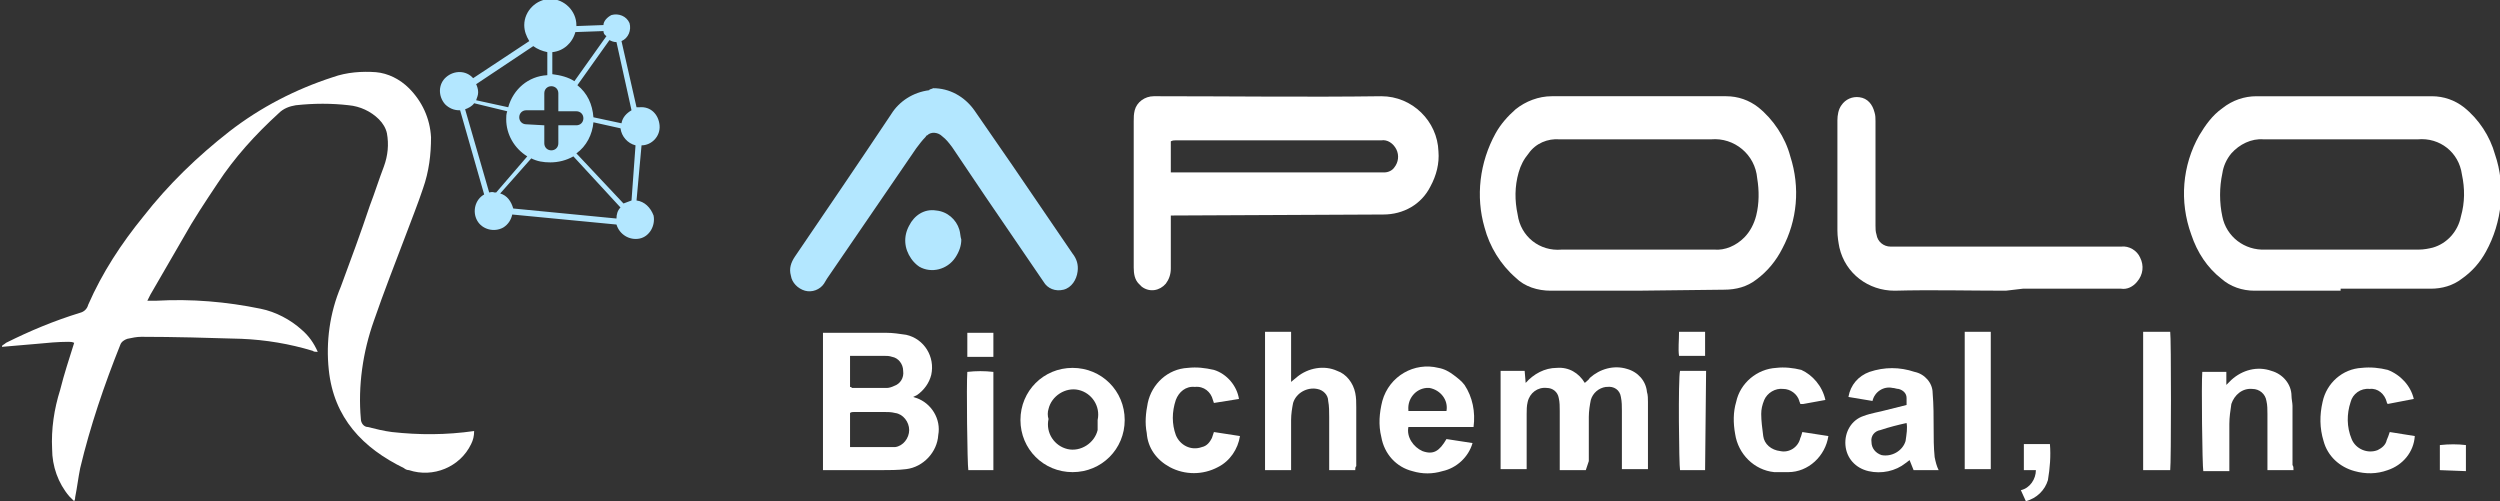 <?xml version="1.0" encoding="utf-8"?>
<!-- Generator: Adobe Illustrator 23.0.1, SVG Export Plug-In . SVG Version: 6.00 Build 0)  -->
<svg version="1.1" id="f6017068-5a2e-4361-a8fd-e2aa3bb0daf9"
	 xmlns="http://www.w3.org/2000/svg" xmlns:xlink="http://www.w3.org/1999/xlink" x="0px" y="0px" viewBox="0 0 249.4 50"
	 style="enable-background:new 0 0 249.4 50;" xml:space="preserve">
<rect x="0" y="0" width="249.4" height="50" fill="#333333" stroke="none"/>
<style type="text/css">
	.st0{fill:#FFFFFF;}
	.st1{fill:#B3E7FF;}
</style>
<title>apolo_logo</title>
<path class="st0" d="M47.3,43c0,0.5-0.1,0.9-0.3,1.3c-1.1,2.3-3.8,3.4-6.2,2.6c-0.2,0-0.4-0.1-0.5-0.2c-4.1-2-7-5-7.5-9.8
	c-0.3-2.8,0.1-5.7,1.2-8.3c1-2.7,2-5.4,2.9-8.1c0.5-1.3,0.9-2.6,1.4-3.9c0.4-1.1,0.5-2.2,0.3-3.3c-0.1-0.5-0.4-1-0.8-1.4
	c-0.8-0.8-1.9-1.3-3-1.4c-1.7-0.2-3.5-0.2-5.3,0c-0.6,0.1-1.2,0.3-1.7,0.8c-2.3,2.1-4.4,4.4-6.1,7c-1.2,1.8-2.4,3.6-3.4,5.4L15,29.4
	c-0.1,0.2-0.2,0.4-0.3,0.6c0.4,0,0.6,0,0.9,0c3.5-0.2,7,0.1,10.4,0.8c1.5,0.3,3,1.1,4.1,2.1c0.7,0.6,1.2,1.3,1.6,2.2
	c-0.2,0-0.4,0-0.5-0.1c-2.3-0.7-4.7-1.1-7.1-1.2c-3.3-0.1-6.7-0.2-10-0.2c-0.5,0-0.9,0.1-1.4,0.2c-0.3,0.1-0.6,0.3-0.7,0.6
	c-1.6,4-3,8.1-4,12.3c-0.2,1-0.3,1.9-0.5,2.9c0,0.1,0,0.2-0.1,0.4c-0.2-0.2-0.3-0.3-0.5-0.5c-1.1-1.3-1.7-3-1.7-4.7
	c-0.1-2,0.2-4,0.8-5.9c0.4-1.6,0.9-3.1,1.4-4.7c-0.2-0.1-0.4-0.1-0.6-0.1c-1,0-2.1,0.1-3.1,0.2l-3.5,0.3v-0.1
	c0.1-0.1,0.3-0.2,0.4-0.3C3,33,5.4,32,8,31.2c0.4-0.1,0.7-0.4,0.8-0.8c1.4-3.2,3.3-6.1,5.5-8.8c2.5-3.2,5.4-6,8.6-8.5
	c3.1-2.4,6.6-4.2,10.3-5.4c1.4-0.5,2.9-0.6,4.3-0.5c1.2,0.1,2.4,0.7,3.3,1.6c1.3,1.3,2.1,3,2.2,4.9c0,1.7-0.2,3.4-0.8,5.1
	c-0.5,1.5-1.1,3-1.7,4.6c-1.1,2.9-2.2,5.7-3.2,8.6c-1.1,3.1-1.6,6.5-1.3,9.8c0,0.4,0.3,0.8,0.7,0.8c0.8,0.2,1.6,0.4,2.4,0.5
	C41.8,43.4,44.5,43.4,47.3,43z"/>
<path class="st0" d="M233.5,29c-2.9,0-5.8,0-8.6,0c-1.2,0-2.4-0.4-3.3-1.2c-1.4-1.1-2.4-2.6-3-4.4c-1.2-3.3-0.9-6.9,0.8-9.9
	c0.6-1,1.3-2,2.3-2.7c1-0.8,2.2-1.2,3.4-1.2h17.5c1.2,0,2.3,0.4,3.2,1.1c1.5,1.2,2.6,2.9,3.1,4.7c1.1,3.2,0.7,6.8-0.9,9.7
	c-0.6,1.1-1.4,2-2.4,2.7c-0.9,0.7-2,1-3.1,1h-9V29z M233.6,13.9h-7.8c-1.2-0.1-2.4,0.5-3.2,1.4c-0.5,0.6-0.8,1.3-0.9,2
	c-0.3,1.4-0.3,2.9,0,4.3c0.4,2,2.2,3.4,4.3,3.3c5.1,0,10.2,0,15.3,0c0.5,0,1-0.1,1.4-0.2c1.4-0.4,2.5-1.6,2.8-3.1
	c0.4-1.4,0.4-2.8,0.1-4.2c-0.3-2.2-2.2-3.7-4.4-3.5C241.2,13.9,233.6,13.9,233.6,13.9z"/>
<path class="st0" d="M163.3,29c-2.9,0-5.8,0-8.6,0c-1.3,0-2.6-0.4-3.5-1.3c-1.5-1.3-2.6-3.1-3.1-5c-0.9-3.1-0.5-6.5,1.1-9.4
	c0.5-0.9,1.2-1.7,2-2.4c1-0.8,2.3-1.3,3.6-1.3h17.4c1.2,0,2.3,0.4,3.2,1.1c1.5,1.2,2.7,3,3.2,4.9c1,3.1,0.7,6.4-0.8,9.2
	c-0.6,1.2-1.5,2.3-2.6,3.1c-0.9,0.7-2,1-3.2,1L163.3,29L163.3,29z M163.4,13.9h-7.8c-1.2-0.1-2.4,0.4-3.1,1.4
	c-0.5,0.6-0.8,1.2-1,1.9c-0.4,1.4-0.4,2.8-0.1,4.2c0.3,2.2,2.2,3.7,4.4,3.5H171c1.1,0.1,2.2-0.4,3-1.2c0.6-0.6,1-1.4,1.2-2.2
	c0.3-1.2,0.3-2.5,0.1-3.7c-0.2-2.4-2.3-4.1-4.6-3.9l0,0C168.3,13.9,165.8,13.9,163.4,13.9L163.4,13.9z"/>
<path class="st0" d="M116.8,21.5v0.8c0,1.5,0,3,0,4.5c0,0.6-0.2,1.1-0.5,1.5c-0.6,0.7-1.6,0.9-2.4,0.3c-0.1-0.1-0.2-0.2-0.3-0.3
	c-0.4-0.4-0.5-1-0.5-1.6v-5.3c0-3.1,0-6.2,0-9.3c0-0.4,0-0.7,0.1-1.1c0.2-0.8,1-1.4,1.9-1.4h0.4c7.4,0,14.9,0.1,22.3,0
	c3.1,0,5.6,2.5,5.7,5.5c0.1,1.2-0.2,2.4-0.8,3.5c-0.9,1.8-2.7,2.8-4.7,2.8L116.8,21.5L116.8,21.5z M116.8,17.2h21.3
	c0.4,0,0.8-0.2,1-0.5c0.4-0.5,0.5-1.2,0.2-1.8s-0.9-1-1.5-0.9h-20.5c-0.2,0-0.3,0-0.5,0.1V17.2z"/>
<path class="st1" d="M93.1,8.8c1.6,0,3.1,0.8,4.1,2.2l3.8,5.5c2,2.9,4,5.9,6,8.8c0.4,0.5,0.6,1.1,0.5,1.8c-0.1,0.8-0.6,1.6-1.4,1.8
	c-0.8,0.2-1.6-0.1-2-0.8l-5.8-8.5c-1.1-1.6-2.2-3.3-3.3-4.9c-0.3-0.4-0.6-0.8-1-1.1c-0.4-0.4-1.1-0.5-1.5-0.1
	c-0.1,0-0.1,0.1-0.2,0.2c-0.3,0.3-0.6,0.7-0.9,1.1l-8.9,13l-0.3,0.5c-0.4,0.6-1.2,0.9-1.9,0.7c-0.7-0.2-1.3-0.8-1.4-1.5
	c-0.2-0.7,0-1.3,0.4-1.9c3.2-4.7,6.4-9.4,9.6-14.2c0.8-1.3,2.2-2.2,3.8-2.4C92.7,8.9,92.9,8.9,93.1,8.8z"/>
<path class="st0" d="M200.1,29c-3.7,0-7.4-0.1-11.1,0c-2.6,0-4.9-1.7-5.5-4.3c-0.1-0.5-0.2-1.1-0.2-1.7c0-3.7,0-7.3,0-11
	c0-0.5,0.1-1.1,0.4-1.5c0.4-0.6,1.1-0.9,1.8-0.8c0.8,0.1,1.3,0.7,1.5,1.5c0.1,0.3,0.1,0.6,0.1,0.9v10.4c0,0.3,0,0.6,0.1,0.9
	c0.1,0.7,0.7,1.2,1.4,1.2h23c0.8-0.1,1.6,0.4,1.9,1.1c0.4,0.8,0.3,1.7-0.3,2.4c-0.4,0.5-1,0.8-1.6,0.7c-3.3,0-6.5,0-9.8,0L200.1,29z
	"/>
<path class="st0" d="M91.1,39.6l0.3,0.1c1.5,0.5,2.5,2.1,2.2,3.7c-0.1,1.7-1.5,3.2-3.2,3.4c-0.8,0.1-1.7,0.1-2.5,0.1
	c-1.8,0-3.6,0-5.3,0h-0.5V33.2c0.2,0,0.3,0,0.5,0c1.9,0,3.8,0,5.8,0c0.7,0,1.3,0.1,2,0.2c1.8,0.4,2.9,2.2,2.5,4
	c-0.2,0.8-0.7,1.5-1.4,2L91.1,39.6z M84.8,44.6h0.5c1.1,0,2.2,0,3.3,0c0.2,0,0.5,0,0.7,0c0.8-0.1,1.4-0.9,1.4-1.7s-0.6-1.6-1.4-1.7
	c-0.4-0.1-0.7-0.1-1.1-0.1c-1,0-2,0-3,0c-0.1,0-0.3,0-0.4,0.1V44.6z M84.8,38.6c0.1,0,0.1,0,0.2,0.1c1.2,0,2.3,0,3.5,0
	c0.2,0,0.5-0.1,0.7-0.2c0.6-0.2,1-0.8,0.9-1.5c0-0.7-0.5-1.3-1.1-1.4c-0.3-0.1-0.5-0.1-0.8-0.1c-1,0-2,0-2.9,0c-0.2,0-0.3,0-0.5,0
	C84.8,35.5,84.8,38.6,84.8,38.6z"/>
<path class="st0" d="M158.2,46.9h-2.6v-0.7c0-1.7,0-3.5,0-5.2c0-0.4,0-0.9-0.1-1.3c-0.1-0.6-0.6-1-1.2-1c-0.9-0.1-1.7,0.5-1.9,1.4
	c-0.1,0.4-0.1,0.8-0.1,1.2c0,1.6,0,3.2,0,4.8v0.7h-2.6V37h2.4l0.1,1.2c0.8-0.9,1.9-1.5,3.1-1.5c1.2-0.1,2.2,0.5,2.8,1.5
	c0.2-0.2,0.4-0.3,0.5-0.5c1-0.9,2.4-1.3,3.7-0.9c1.1,0.3,1.9,1.2,2,2.3c0.1,0.3,0.1,0.7,0.1,1v6.4c0,0.1,0,0.2,0,0.3h-2.6
	c0-0.2,0-0.4,0-0.7c0-1.7,0-3.4,0-5.1c0-0.5,0-0.9-0.1-1.4c-0.1-0.7-0.7-1.1-1.4-1h-0.1c-0.7,0.1-1.3,0.6-1.5,1.3
	c-0.1,0.5-0.2,1.1-0.2,1.7c0,1.5,0,3,0,4.4L158.2,46.9z"/>
<path class="st0" d="M135.2,46.9h-2.6v-0.7c0-1.5,0-3.1,0-4.6c0-0.5,0-1.1-0.1-1.6c0-0.6-0.5-1.1-1.1-1.2c-1-0.2-2.1,0.4-2.4,1.4
	c-0.1,0.5-0.2,1.1-0.2,1.7c0,1.5,0,2.9,0,4.3v0.7h-2.6V33.1h2.6v5l0.6-0.5c1.1-0.9,2.7-1.2,4-0.6c0.9,0.3,1.6,1.2,1.8,2.2
	c0.1,0.5,0.1,0.9,0.1,1.4c0,2,0,3.9,0,5.9C135.2,46.6,135.2,46.7,135.2,46.9z"/>
<path class="st0" d="M190.2,40.4c0-0.3,0-0.5,0-0.7c0-0.5-0.4-0.8-0.8-0.9c-0.2,0-0.4-0.1-0.6-0.1c-0.9-0.2-1.8,0.4-2,1.3l-2.4-0.4
	c0.2-1.2,1-2.1,2.1-2.5c1.5-0.5,3-0.5,4.5,0c1,0.2,1.8,1.1,1.8,2.1c0.1,1.2,0.1,2.4,0.1,3.5c0,1,0,1.9,0.1,2.9
	c0.1,0.5,0.2,0.9,0.4,1.3h-2.5l-0.4-1l-0.4,0.3c-1,0.8-2.4,1.1-3.7,0.8s-2.2-1.3-2.3-2.6s0.6-2.5,1.8-2.9c0.8-0.3,1.6-0.4,2.3-0.6
	L190.2,40.4z M190.2,42.2c-0.9,0.2-1.7,0.4-2.6,0.7c-0.6,0.1-1,0.6-0.9,1.2c0,0.6,0.4,1.1,1,1.3c1,0.2,2.1-0.4,2.4-1.4
	C190.2,43.3,190.3,42.7,190.2,42.2L190.2,42.2z"/>
<path class="st0" d="M144.3,43.8l2.6,0.4c-0.4,1.4-1.6,2.5-3,2.8c-1,0.3-2,0.3-3,0c-1.6-0.4-2.8-1.7-3.1-3.4
	c-0.3-1.2-0.2-2.4,0.1-3.6c0.7-2.5,3.2-3.9,5.6-3.3c0.6,0.1,1.1,0.4,1.5,0.7s0.8,0.6,1.1,1c0.8,1.2,1.1,2.7,0.9,4.2h-6.5
	c-0.2,1,0.5,2,1.4,2.4C143,45.4,143.6,45,144.3,43.8z M144.3,41c0.2-1.1-0.6-2.1-1.7-2.3c-0.1,0-0.2,0-0.3,0
	c-1.1,0.1-1.9,1.1-1.8,2.2V41H144.3z"/>
<path class="st0" d="M228.8,46.9h-2.6v-0.7c0-1.6,0-3.3,0-4.9c0-0.4,0-0.9-0.1-1.3c-0.1-0.7-0.7-1.2-1.4-1.2c-1-0.1-1.8,0.6-2.1,1.5
	c-0.1,0.7-0.2,1.3-0.2,2c0,1.3,0,2.7,0,4V47h-2.6c-0.1-0.5-0.2-8.8-0.1-9.9h2.4v1.3l0.5-0.5c1.1-1,2.6-1.4,4-0.9
	c1.1,0.3,2,1.3,2,2.5c0,0.3,0.1,0.7,0.1,1c0,2,0,4,0,5.9C228.8,46.5,228.8,46.7,228.8,46.9z"/>
<path class="st0" d="M182.1,39.9l-2.2,0.4c-0.1,0-0.2,0-0.3,0c0-0.1-0.1-0.2-0.1-0.3c-0.2-0.7-0.9-1.2-1.6-1.2
	c-0.8-0.1-1.6,0.4-1.9,1.1c-0.2,0.5-0.3,0.9-0.3,1.4c0,0.7,0.1,1.4,0.2,2.2c0.1,0.8,0.8,1.4,1.7,1.5c0.9,0.2,1.8-0.4,2-1.3
	c0.1-0.2,0.1-0.3,0.2-0.6l2.6,0.4c-0.3,2-2,3.6-4,3.6c-0.5,0-1,0-1.4,0c-2-0.2-3.6-1.8-3.9-3.8c-0.2-1.1-0.2-2.2,0.1-3.2
	c0.4-1.9,2.1-3.3,4-3.4c0.8-0.1,1.7,0,2.5,0.2C180.8,37.4,181.8,38.5,182.1,39.9z"/>
<path class="st0" d="M238.4,43.1l2.5,0.4c-0.1,1.6-1.2,2.9-2.7,3.4c-1.1,0.4-2.2,0.4-3.3,0.1c-1.5-0.4-2.7-1.5-3.1-3
	c-0.4-1.3-0.4-2.6-0.1-3.9c0.4-1.9,2-3.3,3.9-3.4c0.9-0.1,1.8,0,2.6,0.2c1.3,0.5,2.3,1.6,2.6,2.9l-2.6,0.5c-0.1-0.1-0.1-0.2-0.1-0.2
	c-0.2-0.8-0.9-1.4-1.7-1.3c-0.9-0.1-1.7,0.5-1.9,1.3c-0.4,1.2-0.4,2.5,0.1,3.7c0.4,1,1.6,1.5,2.6,1.1l0,0c0.4-0.2,0.8-0.5,0.9-1
	C238.2,43.7,238.3,43.4,238.4,43.1z"/>
<path class="st0" d="M121.1,43.1l2.6,0.4c-0.2,1.3-1,2.5-2.2,3.1c-1.5,0.8-3.3,0.8-4.8,0c-1.3-0.7-2.2-1.9-2.3-3.4
	c-0.2-1-0.1-2,0.1-3c0.4-1.9,2-3.4,4-3.5c0.9-0.1,1.7,0,2.6,0.2c1.3,0.4,2.3,1.6,2.5,2.9l-2.5,0.4l-0.1-0.3
	c-0.2-0.8-0.9-1.4-1.8-1.3c-0.9-0.1-1.6,0.5-1.9,1.3c-0.4,1.2-0.4,2.4,0,3.5c0.4,1,1.5,1.6,2.6,1.2l0,0c0.5-0.1,0.8-0.5,1-0.9
	C120.9,43.7,121,43.4,121.1,43.1z"/>
<path class="st0" d="M213.8,33.1h2.7c0.1,0.5,0.1,13.1,0,13.8h-2.7V33.1z"/>
<path class="st0" d="M198.6,33.1v13.7c-0.1,0-0.3,0-0.4,0c-0.7,0-1.4,0-2.2,0V33.1H198.6z"/>
<path class="st0" d="M99.1,46.9h-2.5c-0.1-0.5-0.2-8.6-0.1-9.8c0.9-0.1,1.7-0.1,2.6,0V46.9z"/>
<path class="st0" d="M170.1,46.9h-2.5c-0.1-0.4-0.2-9.2,0-9.9h2.6L170.1,46.9z"/>
<path class="st1" d="M95.9,23.9c0,0.6-0.2,1.2-0.6,1.8c-0.8,1.2-2.4,1.6-3.6,0.9c-0.3-0.2-0.6-0.5-0.8-0.8c-0.7-1-0.8-2.2-0.2-3.3
	c0.5-1,1.5-1.7,2.7-1.5c1.1,0.1,2,0.9,2.3,1.9C95.8,23.2,95.8,23.6,95.9,23.9z"/>
<path class="st0" d="M201.6,48.9c0.9-0.2,1.5-1.1,1.5-2h-1.2v-2.6h2.6c0.1,1.2,0,2.4-0.2,3.6c-0.3,1-1.1,1.8-2.2,2.1L201.6,48.9z"/>
<path class="st0" d="M243.4,46.9v-2.5c0.9-0.1,1.8-0.1,2.6,0V47L243.4,46.9L243.4,46.9z"/>
<path class="st0" d="M167.5,33.1h2.6v2.4h-2.6C167.4,34.8,167.5,34,167.5,33.1z"/>
<path class="st0" d="M99.1,33.2v2.4c-0.9,0-1.7,0-2.6,0v-2.4H99.1z"/>
<path class="st0" d="M107,47.1c-2.9,0-5.2-2.3-5.2-5.2s2.3-5.2,5.2-5.2c2.9,0,5.2,2.3,5.2,5.2l0,0C112.2,44.8,109.9,47.1,107,47.1
	L107,47.1z M109.5,41.9c0.3-1.4-0.6-2.7-1.9-3s-2.7,0.6-3,1.9c-0.1,0.3-0.1,0.7,0,1c-0.3,1.4,0.6,2.7,1.9,3s2.7-0.6,3-1.9
	C109.5,42.6,109.5,42.3,109.5,41.9z"/>
<path class="st1" d="M63.5,20l0.5-5.5c1,0,1.9-0.9,1.8-2s-0.9-1.9-2-1.8c-0.1,0-0.2,0-0.3,0L62,4.1c0.7-0.3,1-1.1,0.8-1.8
	c-0.3-0.7-1.1-1-1.8-0.8c-0.4,0.2-0.8,0.6-0.8,1l-2.7,0.1V2.5c0-1.4-1.2-2.6-2.6-2.6c-1.4,0-2.6,1.2-2.6,2.6c0,0.6,0.2,1.1,0.5,1.6
	l-5.6,3.7C46.5,7,45.3,7,44.5,7.7s-0.8,1.9-0.1,2.7c0.4,0.4,0.9,0.6,1.4,0.6h0.1l2.4,8.4c-0.9,0.5-1.2,1.7-0.7,2.6s1.7,1.2,2.6,0.7
	c0.5-0.3,0.8-0.8,0.9-1.3l10.4,1c0.3,1,1.3,1.6,2.3,1.4c1-0.2,1.6-1.3,1.4-2.3C64.9,20.7,64.3,20.1,63.5,20z M57.5,15.3
	c1-0.7,1.6-1.9,1.7-3.1l2.7,0.6c0.1,0.8,0.7,1.5,1.5,1.7L63,20c-0.3,0.1-0.5,0.2-0.8,0.3L57.5,15.3z M52.5,12.4
	c-0.4,0-0.7-0.3-0.7-0.7s0.3-0.7,0.7-0.7l0,0h1.8V9.3c0-0.4,0.3-0.7,0.7-0.7s0.7,0.3,0.7,0.7l0,0v1.8h1.8c0.4,0,0.7,0.3,0.7,0.7
	s-0.3,0.7-0.7,0.7h-1.8v1.8c0,0.4-0.3,0.7-0.7,0.7s-0.7-0.3-0.7-0.7v-1.8L52.5,12.4z M62,12.3l-2.8-0.6c-0.1-1.3-0.6-2.4-1.6-3.2
	L60.8,4c0.2,0.1,0.4,0.2,0.7,0.2L63,11C62.5,11.3,62.1,11.7,62,12.3z M60.2,3.1c0,0.2,0.1,0.4,0.3,0.5l-3.2,4.5
	c-0.6-0.4-1.4-0.6-2.2-0.7V5.2c1.1-0.1,2-0.9,2.3-2L60.2,3.1z M53.2,4.6c0.4,0.3,0.9,0.5,1.4,0.6v2.3c-1.9,0.1-3.4,1.4-3.9,3.2
	L47.5,10c0.1-0.3,0.2-0.5,0.2-0.8s-0.1-0.6-0.2-0.8L53.2,4.6z M48.8,19.2l-2.4-8.3c0.3-0.1,0.7-0.3,0.9-0.6l3.3,0.8
	c-0.1,0.3-0.1,0.5-0.1,0.8c0,1.5,0.8,2.9,2.1,3.7l-3.1,3.6h-0.2C49.1,19.1,48.9,19.2,48.8,19.2z M49.9,19.3l3.1-3.5
	c0.6,0.3,1.2,0.4,1.9,0.4c0.8,0,1.6-0.2,2.3-0.6l4.7,5.1c-0.3,0.3-0.4,0.7-0.4,1.1l-10.3-1C51,20.1,50.6,19.5,49.9,19.3z"/>
</svg>
